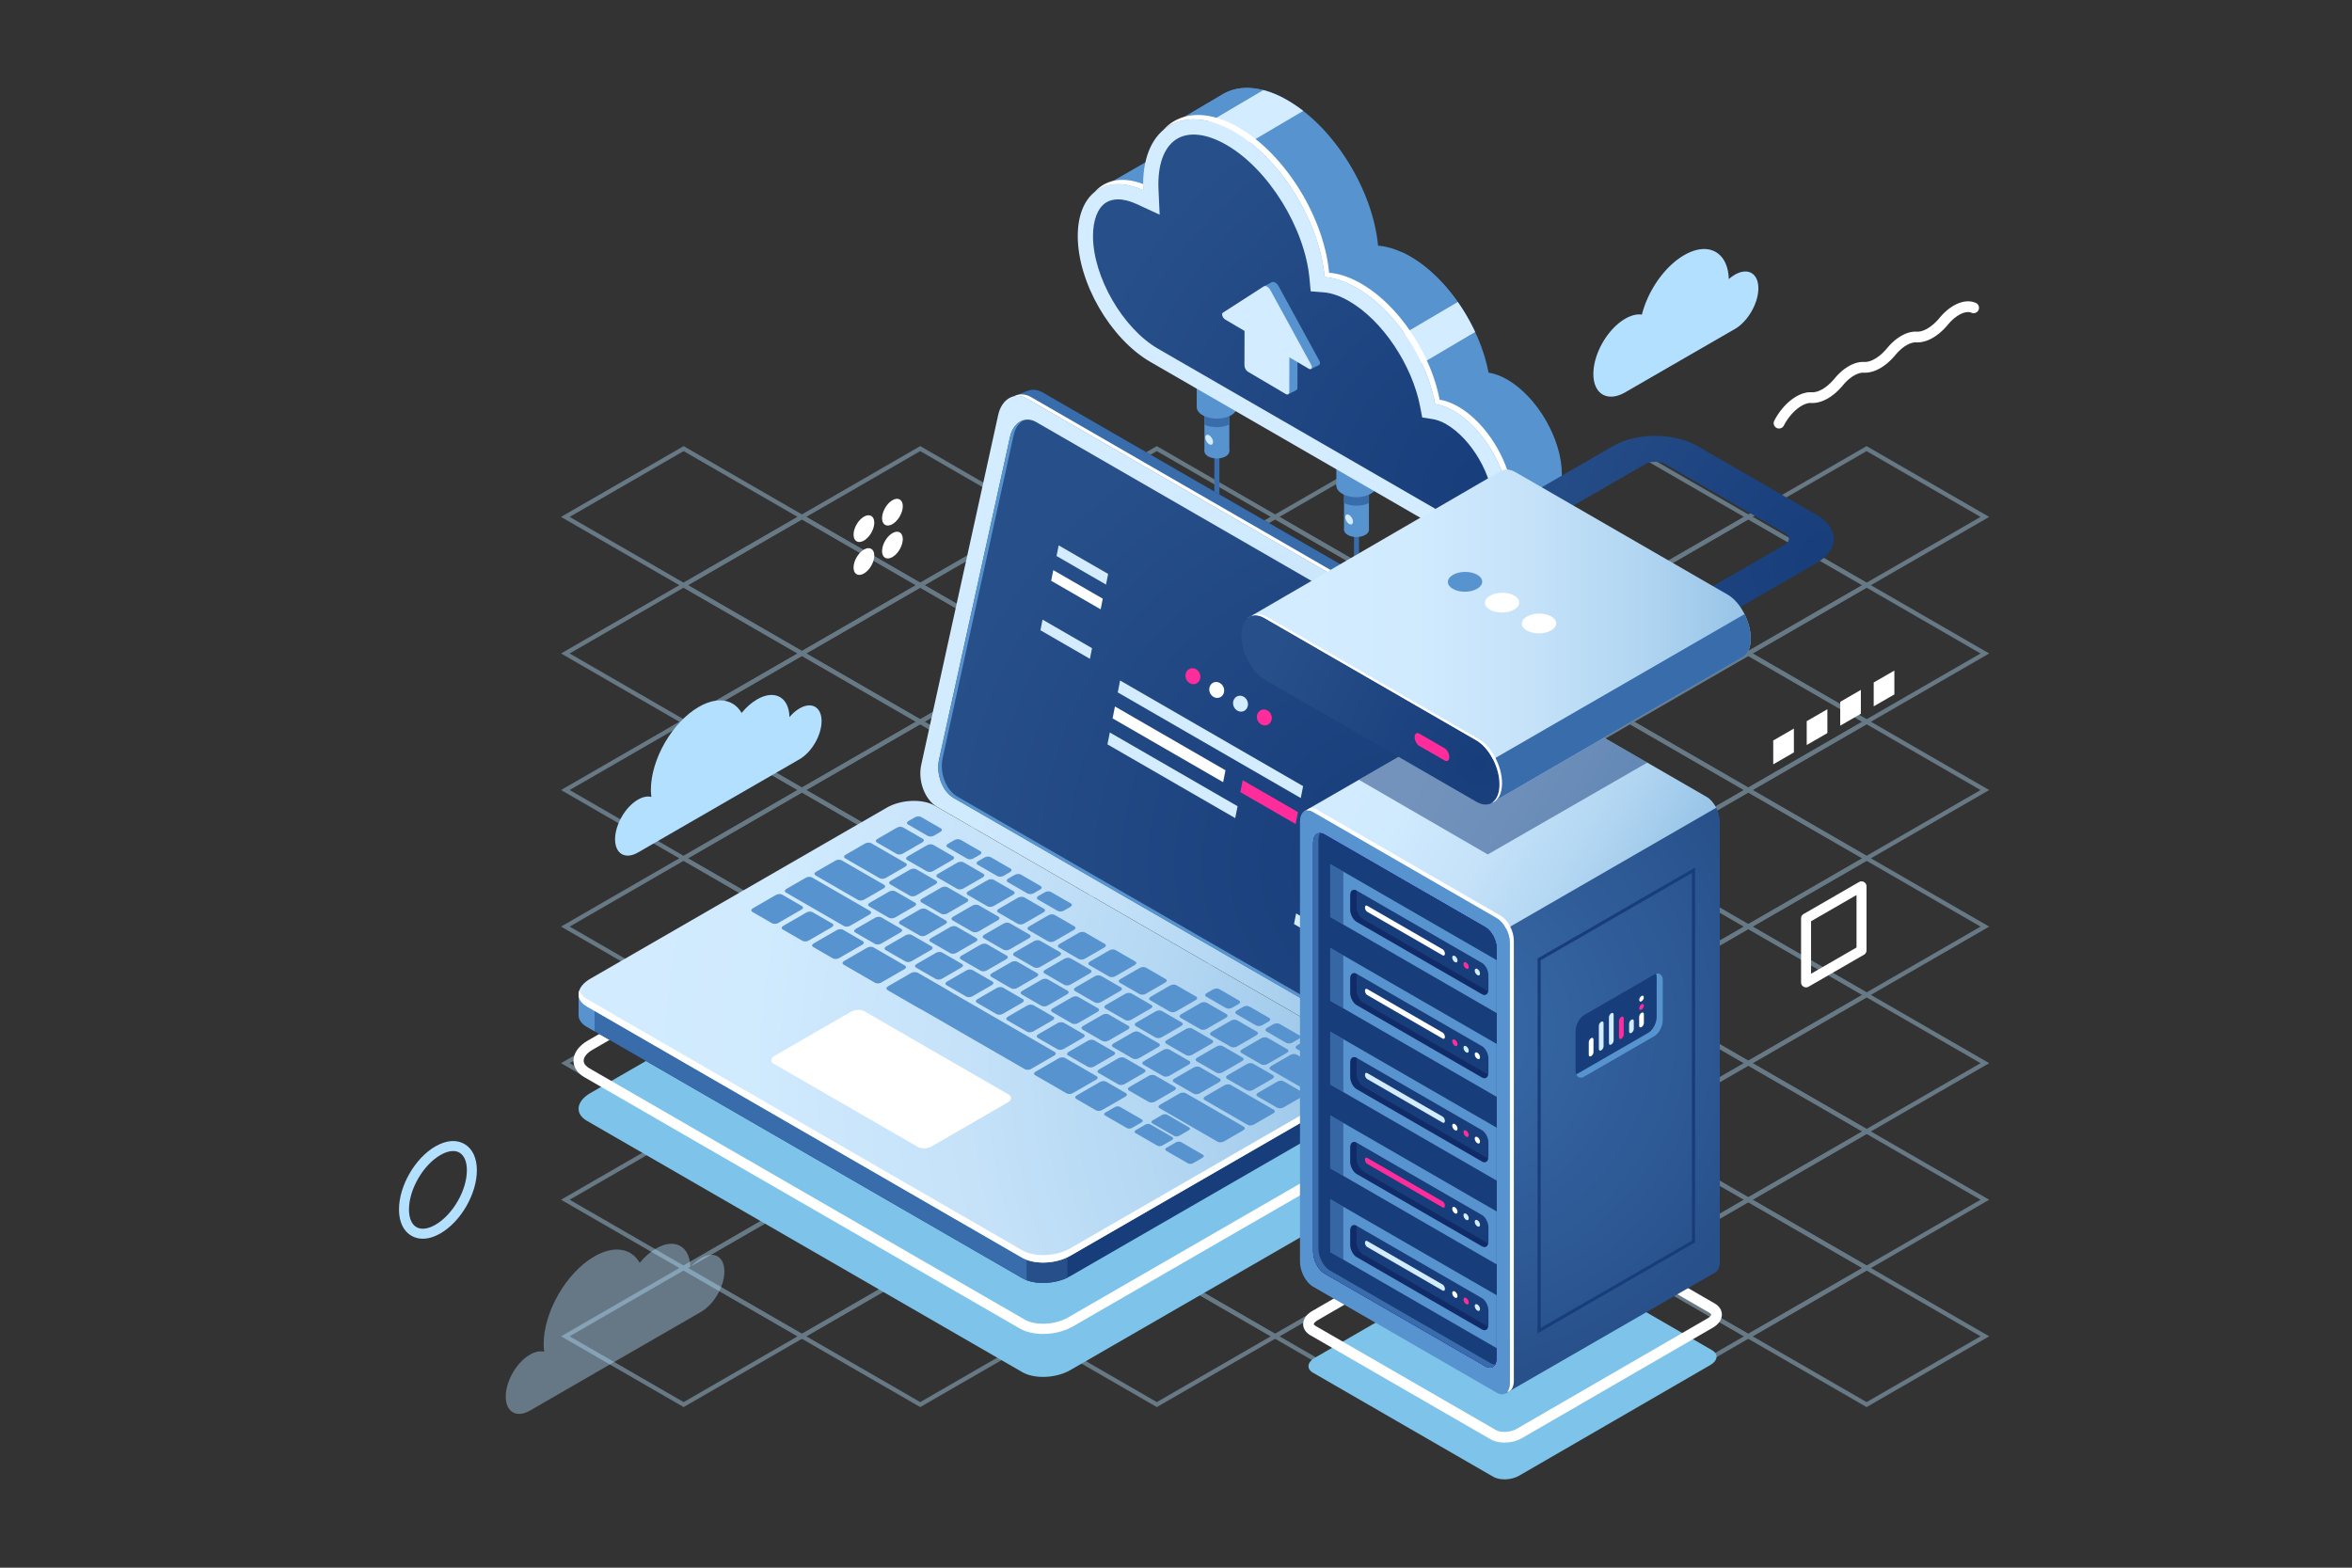 <svg xmlns="http://www.w3.org/2000/svg" viewBox="0 0 600 400" xml:space="preserve"><rect x="0" y="0" width="600" height="400" fill="#333333" stroke="none"/><g opacity=".4" fill="#B3E0FF"><path d="m476.165 149.951-.276-.16-31.009-17.902 31.284-18.062.276.16 31.009 17.902-31.284 18.062zm-29.07-18.062 29.07 16.783 29.069-16.782-29.07-16.783-29.069 16.782z"/><path d="m415.811 149.951-.276-.16-31.009-17.902 31.284-18.063.276.16 31.009 17.902-31.284 18.063zm-29.071-18.062 29.07 16.783 29.069-16.783-29.07-16.783-29.069 16.783z"/><path d="m445.988 167.374-.276-.16-31.009-17.902 31.284-18.063.276.16 31.009 17.902-31.284 18.063zm-29.07-18.062 29.07 16.783 29.069-16.783-29.07-16.783-29.069 16.783z"/><path d="m476.166 184.797-.276-.16-31.009-17.902 31.284-18.063 31.285 18.063-31.284 18.062zm-29.07-18.063 29.07 16.783 29.069-16.782-29.07-16.784-29.069 16.783zm-91.64-16.784-.276-.16-31.009-17.902 31.284-18.062.276.16 31.009 17.902-31.284 18.062zm-29.07-18.062 29.07 16.783 29.069-16.782-29.07-16.783-29.069 16.782z"/><path d="m385.634 167.374-31.285-18.063 31.284-18.062.276.16 31.009 17.902-31.284 18.063zm-29.071-18.063 29.07 16.784 29.069-16.783-29.07-16.783-29.069 16.782z"/><path d="m415.812 184.797-.276-.16-31.009-17.902 31.284-18.063.276.16 31.009 17.902-31.284 18.063zm-29.071-18.063 29.07 16.783 29.069-16.783-29.07-16.783-29.069 16.783z"/><path d="m445.989 202.22-.276-.16-31.009-17.902 31.284-18.063.276.16 31.009 17.902-31.284 18.063zm-29.07-18.063 29.07 16.783 29.069-16.783-29.07-16.783-29.069 16.783z"/><path d="m476.167 219.643-.276-.16-31.009-17.902 31.284-18.063 31.285 18.063-31.284 18.062zm-29.07-18.063 29.07 16.783 29.069-16.782-29.07-16.784-29.069 16.783zm-151.995-51.63-.276-.16-31.009-17.902 31.284-18.063.276.16 31.009 17.902-31.284 18.063zm-29.071-18.062 29.07 16.783 29.069-16.783-29.07-16.783-29.069 16.783z"/><path d="m325.279 167.373-.276-.16-31.009-17.902 31.284-18.063.276.16 31.009 17.902-31.284 18.063zm-29.07-18.062 29.07 16.783 29.069-16.783-29.07-16.783-29.069 16.783z"/><path d="m355.457 184.796-.276-.16-31.009-17.902 31.284-18.063 31.285 18.063-31.284 18.062zm-29.07-18.063 29.07 16.783 29.069-16.782-29.07-16.784-29.069 16.783z"/><path d="m385.635 202.219-.276-.16-31.009-17.902 31.284-18.062.276.16 31.009 17.902-31.284 18.062zm-29.071-18.063 29.07 16.783 29.069-16.782-29.07-16.783-29.069 16.782z"/><path d="m415.813 219.643-31.285-18.063 31.284-18.062.276.16 31.009 17.902-31.284 18.063zm-29.071-18.064 29.07 16.784 29.069-16.783-29.07-16.783-29.069 16.782z"/><path d="m445.99 237.065-.276-.16-31.009-17.902 31.284-18.063.276.16 31.009 17.902-31.284 18.063zm-29.07-18.062 29.07 16.783 29.069-16.783-29.07-16.783-29.069 16.783z"/><path d="m476.168 254.488-.276-.16-31.009-17.902 31.284-18.063.276.16 31.009 17.902-31.284 18.063zm-29.07-18.062 29.07 16.783 29.069-16.783-29.07-16.783-29.069 16.783zm-212.35-86.477-.276-.16-31.009-17.902 31.284-18.063 31.284 18.063-31.283 18.062zm-29.07-18.062 29.07 16.783 29.068-16.782-29.069-16.784-29.069 16.783z"/><path d="m264.925 167.373-31.284-18.063 31.283-18.062.276.16 31.009 17.902-31.284 18.063zm-29.07-18.063 29.069 16.784 29.069-16.783-29.07-16.783-29.068 16.782z"/><path d="m295.103 184.796-.276-.16-31.009-17.902 31.284-18.063.276.16 31.009 17.902-31.284 18.063zm-29.071-18.063 29.07 16.783 29.069-16.783-29.07-16.783-29.069 16.783z"/><path d="m325.28 202.219-.276-.16-31.009-17.902 31.284-18.063.276.16 31.009 17.902-31.284 18.063zm-29.07-18.063 29.07 16.783 29.069-16.783-29.07-16.783-29.069 16.783z"/><path d="m355.458 219.642-.276-.16-31.009-17.902 31.284-18.063.276.16 31.009 17.902-31.284 18.063zm-29.07-18.063 29.07 16.783 29.069-16.783-29.07-16.783-29.069 16.783z"/><path d="m385.636 237.064-.276-.16-31.009-17.902 31.284-18.063 31.285 18.063-31.284 18.062zm-29.071-18.062 29.07 16.783 29.069-16.782-29.07-16.784-29.069 16.783z"/><path d="m415.813 254.488-31.285-18.063 31.284-18.062.276.16 31.009 17.902-31.284 18.063zm-29.07-18.063 29.07 16.784 29.069-16.783-29.07-16.783-29.069 16.782z"/><path d="m445.991 271.911-.276-.16-31.009-17.902 31.284-18.063.276.16 31.009 17.902-31.284 18.063zm-29.07-18.062 29.07 16.783 29.069-16.783-29.07-16.783-29.069 16.783z"/><path d="m476.168 289.334-31.284-18.063 31.284-18.063 31.284 18.063-31.284 18.063zm-29.069-18.063 29.069 16.783 29.069-16.783-29.069-16.783-29.069 16.783zM174.394 149.949l-.276-.16-31.009-17.902 31.284-18.063.276.16 31.009 17.902-31.284 18.063zm-29.071-18.062 29.07 16.783 29.069-16.783-29.07-16.783-29.069 16.783z"/><path d="m204.571 167.372-.276-.16-31.009-17.902 31.284-18.063.276.16 31.009 17.902-31.284 18.063zm-29.07-18.062 29.07 16.783 29.069-16.783-29.07-16.783-29.069 16.783z"/><path d="m234.748 184.795-31.284-18.063 31.284-18.063 31.284 18.063-31.284 18.063zm-29.069-18.063 29.069 16.783 29.069-16.782-29.069-16.784-29.069 16.783z"/><path d="m264.926 202.218-.276-.16-31.009-17.902 31.284-18.062.276.16 31.009 17.902-31.284 18.062zm-29.071-18.063 29.07 16.783 29.069-16.782-29.07-16.783-29.069 16.782z"/><path d="m295.104 219.642-31.285-18.063 31.284-18.062.276.16 31.009 17.902-31.284 18.063zm-29.071-18.064 29.07 16.784 29.069-16.783-29.07-16.783-29.069 16.782z"/><path d="m325.281 237.064-.276-.16-31.009-17.902 31.284-18.063.276.16 31.009 17.902-31.284 18.063zm-29.07-18.062 29.07 16.783 29.069-16.783-29.07-16.783-29.069 16.783z"/><path d="m355.459 254.487-.276-.16-31.009-17.902 31.284-18.063.276.16 31.009 17.902-31.284 18.063zm-29.07-18.062 29.07 16.783 29.069-16.783-29.07-16.783-29.069 16.783z"/><path d="m385.637 271.91-.276-.16-31.009-17.902 31.284-18.063 31.285 18.063-31.284 18.062zm-29.071-18.062 29.07 16.783 29.069-16.782-29.07-16.784-29.069 16.783z"/><path d="m415.814 289.333-.276-.16-31.009-17.902 31.284-18.062.276.16 31.009 17.902-31.284 18.062zm-29.07-18.062 29.07 16.783 29.069-16.782-29.07-16.783-29.069 16.782z"/><path d="m445.991 306.757-31.284-18.063 31.284-18.062 31.284 18.063-31.284 18.062zm-29.069-18.064 29.069 16.784 29.069-16.783-29.069-16.783-29.069 16.782z"/><path d="m476.169 324.18-.276-.16-31.009-17.902 31.284-18.063.276.16 31.009 17.902-31.284 18.063zm-29.07-18.063 29.07 16.783 29.069-16.783-29.07-16.783-29.069 16.783zM174.395 184.795l-.276-.16-31.009-17.902 31.284-18.063.276.16 31.009 17.902-31.284 18.063zm-29.071-18.063 29.07 16.783 29.069-16.783-29.07-16.783-29.069 16.783z"/><path d="m204.571 202.218-31.284-18.063 31.284-18.063 31.284 18.063-31.284 18.063zm-29.069-18.063 29.069 16.783 29.069-16.783-29.069-16.783-29.069 16.783z"/><path d="m234.749 219.641-.276-.16-31.009-17.902 31.284-18.063.276.16 31.009 17.902-31.284 18.063zm-29.07-18.063 29.07 16.783 29.069-16.783-29.07-16.783-29.069 16.783z"/><path d="m264.927 237.063-.276-.16-31.009-17.902 31.284-18.063 31.285 18.063-31.284 18.062zm-29.071-18.062 29.07 16.783 29.069-16.782-29.07-16.784-29.069 16.783z"/><path d="m295.104 254.487-31.285-18.063 31.284-18.062.276.16 31.009 17.902-31.284 18.063zm-29.07-18.063 29.07 16.784 29.069-16.783-29.07-16.783-29.069 16.782z"/><path d="m325.282 271.91-.276-.16-31.009-17.902 31.284-18.063.276.16 31.009 17.902-31.284 18.063zm-29.07-18.062 29.07 16.783 29.069-16.783-29.07-16.783-29.069 16.783z"/><path d="m355.46 289.333-.276-.16-31.009-17.902 31.284-18.063.276.16 31.009 17.902-31.284 18.063zm-29.07-18.062 29.07 16.783 29.069-16.783-29.07-16.783-29.069 16.783z"/><path d="m385.638 306.756-.276-.16-31.009-17.902 31.284-18.063.276.16 31.009 17.902-31.284 18.063zm-29.071-18.063 29.07 16.783 29.069-16.783-29.07-16.783-29.069 16.783z"/><path d="m415.815 324.179-.276-.16-31.009-17.902 31.284-18.063 31.284 18.063-31.283 18.062zm-29.07-18.063 29.07 16.783 29.068-16.782-29.069-16.784-29.069 16.783z"/><path d="m445.992 341.603-31.284-18.063 31.283-18.062.276.16 31.009 17.902-31.284 18.063zm-29.069-18.064 29.069 16.784 29.069-16.783-29.07-16.783-29.068 16.782z"/><path d="m476.17 359.025-.276-.16-31.009-17.902 31.284-18.063.276.16 31.009 17.902-31.284 18.063zm-29.07-18.062 29.07 16.783 29.069-16.783-29.07-16.783-29.069 16.783zM174.396 219.641l-31.285-18.063 31.284-18.062 31.284 18.063-31.283 18.062zm-29.071-18.064 29.07 16.784 29.068-16.783-29.069-16.783-29.069 16.782z"/><path d="M204.572 237.063 173.288 219l31.283-18.063.276.16 31.009 17.902-31.284 18.064zm-29.069-18.062 29.069 16.783 29.069-16.783-29.07-16.783-29.068 16.783z"/><path d="m234.75 254.486-.276-.16-31.009-17.902 31.284-18.063.276.16 31.009 17.902-31.284 18.063zm-29.07-18.062 29.07 16.783 29.069-16.783-29.07-16.783-29.069 16.783z"/><path d="m264.928 271.909-.276-.16-31.009-17.902 31.284-18.063 31.285 18.063-31.284 18.062zm-29.071-18.062 29.07 16.783 29.069-16.782-29.07-16.784-29.069 16.783z"/><path d="m295.105 289.332-.276-.16-31.009-17.902 31.284-18.062.276.16 31.009 17.902-31.284 18.062zm-29.07-18.062 29.07 16.783 29.069-16.782-29.07-16.783-29.069 16.782z"/><path d="m325.283 306.756-31.285-18.063 31.284-18.062.276.16 31.009 17.902-31.284 18.063zm-29.07-18.064 29.07 16.784 29.069-16.783-29.07-16.783-29.069 16.782z"/><path d="m355.461 324.179-.276-.16-31.009-17.902 31.284-18.063.276.16 31.009 17.902-31.284 18.063zm-29.07-18.063 29.07 16.783 29.069-16.783-29.07-16.783-29.069 16.783z"/><path d="m385.639 341.602-.276-.16-31.009-17.902 31.284-18.063.276.16 31.009 17.902-31.284 18.063zm-29.071-18.063 29.07 16.783 29.069-16.783-29.07-16.783-29.069 16.783z"/><path d="m415.815 359.024-31.284-18.063 31.284-18.063 31.284 18.063-31.284 18.063zm-29.069-18.062 29.069 16.783 29.069-16.782-29.069-16.784-29.069 16.783zm-212.35-86.477-31.284-18.063 31.284-18.062 31.284 18.063-31.284 18.062zm-29.07-18.062 29.069 16.783 29.069-16.782-29.069-16.783-29.069 16.782z"/><path d="m204.573 271.909-31.285-18.063 31.284-18.062.276.16 31.009 17.902-31.284 18.063zm-29.07-18.063 29.07 16.784 29.069-16.783-29.07-16.783-29.069 16.782z"/><path d="m234.751 289.332-.276-.16-31.009-17.902 31.284-18.063.276.16 31.009 17.902-31.284 18.063zm-29.07-18.062 29.07 16.783 29.069-16.783-29.07-16.783-29.069 16.783z"/><path d="m264.929 306.755-.276-.16-31.009-17.902 31.284-18.063.276.16 31.009 17.902-31.284 18.063zm-29.071-18.063 29.07 16.783 29.069-16.783-29.07-16.783-29.069 16.783z"/><path d="m295.106 324.178-.276-.16-31.009-17.902 31.284-18.063 31.285 18.063-31.284 18.062zm-29.07-18.063 29.07 16.783 29.069-16.782-29.07-16.784-29.069 16.783z"/><path d="m325.284 341.601-.276-.16-31.009-17.902 31.284-18.062.276.16 31.009 17.902-31.284 18.062zm-29.07-18.063 29.07 16.783 29.069-16.782-29.07-16.783-29.069 16.782z"/><path d="m355.462 359.024-31.285-18.063 31.284-18.062.276.16 31.009 17.902-31.284 18.063zm-29.07-18.063 29.07 16.784 29.069-16.783-29.07-16.783-29.069 16.782zm-151.996-51.63-.276-.16-31.009-17.902 31.284-18.063 31.285 18.063-31.284 18.062zm-29.07-18.062 29.07 16.783 29.069-16.782-29.07-16.784-29.069 16.783z"/><path d="m204.574 306.755-31.285-18.063 31.284-18.062.276.16 31.009 17.902-31.284 18.063zm-29.07-18.064 29.07 16.784 29.069-16.783-29.07-16.783-29.069 16.782z"/><path d="m234.752 324.178-.276-.16-31.009-17.902 31.284-18.063.276.16 31.009 17.902-31.284 18.063zm-29.07-18.063 29.07 16.783 29.069-16.783-29.07-16.783-29.069 16.783z"/><path d="m264.93 341.601-.276-.16-31.009-17.902 31.284-18.063.276.16 31.009 17.902-31.284 18.063zm-29.071-18.063 29.07 16.783 29.069-16.783-29.07-16.783-29.069 16.783z"/><path d="m295.107 359.023-.276-.16-31.009-17.902 31.284-18.063.276.16 31.009 17.902-31.284 18.063zm-29.07-18.062 29.07 16.783 29.069-16.783-29.07-16.783-29.069 16.783zm-91.64-16.784-.276-.16-31.009-17.902 31.284-18.063 31.285 18.063-31.284 18.062zm-29.07-18.063 29.07 16.783 29.069-16.782-29.07-16.784-29.069 16.783z"/><path d="m204.575 341.6-.276-.16-31.009-17.902 31.284-18.062.276.16 31.009 17.902-31.284 18.062zm-29.07-18.063 29.07 16.783 29.069-16.782-29.07-16.783-29.069 16.782z"/><path d="m234.753 359.023-31.285-18.063 31.284-18.062.276.16 31.009 17.902-31.284 18.063zm-29.07-18.063 29.07 16.784 29.069-16.783-29.07-16.783-29.069 16.782z"/><path d="m174.398 359.022-.276-.16-31.009-17.902 31.284-18.063.276.16 31.009 17.902-31.284 18.063zm-29.07-18.062 29.07 16.783 29.069-16.783-29.07-16.783-29.069 16.783z"/></g><path fill="#B3E0FF" d="M442.561 70.094a9.61 9.61 0 0 0-1.54 1.128c-.213-6.928-5.217-9.683-11.375-6.127-5.016 2.896-9.265 9.095-10.788 15.171-1.238-.167-2.692.155-4.254 1.057-4.49 2.592-8.129 8.896-8.129 14.08 0 5.184 3.639 7.285 8.129 4.692l27.957-16.141c3.314-1.914 6.001-6.567 6.001-10.395 0-3.827-2.687-5.378-6.001-3.465z"/><path fill="#FFF" d="M453.836 109.333a1.37 1.37 0 0 1-1.213-2.005c1.391-2.662 3.431-4.905 5.597-6.155 1.361-.786 2.695-1.159 3.942-1.091 1.783.107 3.966-1.24 5.885-3.552 1.089-1.313 2.287-2.352 3.56-3.086 1.363-.787 2.684-1.159 3.944-1.091 1.766.092 3.963-1.24 5.883-3.552 1.091-1.314 2.288-2.353 3.56-3.087 1.361-.787 2.688-1.157 3.942-1.091 1.795.098 3.966-1.24 5.885-3.552 1.089-1.313 2.287-2.352 3.56-3.086 2.008-1.161 4.011-1.409 5.642-.702a1.372 1.372 0 0 1 .711 1.803 1.373 1.373 0 0 1-1.803.711c-.811-.354-1.942-.153-3.18.562-.977.563-1.952 1.415-2.821 2.463-2.504 3.016-5.45 4.665-8.129 4.538-.711-.036-1.553.217-2.438.728-.975.563-1.95 1.415-2.82 2.464-2.505 3.017-5.454 4.677-8.129 4.538-.716-.031-1.552.217-2.438.728-.976.563-1.951 1.415-2.82 2.463-2.504 3.017-5.45 4.672-8.129 4.538-.716-.036-1.553.217-2.438.728-1.727.997-3.381 2.838-4.538 5.052a1.372 1.372 0 0 1-1.215.734zm-230.81 32.425c0 1.681-1.18 3.725-2.636 4.565-1.456.841-2.636.16-2.636-1.521s1.18-3.725 2.636-4.565c1.456-.841 2.636-.16 2.636 1.521zm7.271-4.198c0 1.681-1.18 3.725-2.636 4.565-1.456.84-2.636.159-2.636-1.522s1.18-3.725 2.636-4.565c1.456-.841 2.636-.16 2.636 1.522zm-7.271-4.199c0 1.681-1.18 3.725-2.636 4.565-1.456.841-2.636.159-2.636-1.521 0-1.681 1.18-3.725 2.636-4.565 1.456-.841 2.636-.159 2.636 1.521zm7.271-4.198c0 1.681-1.18 3.725-2.636 4.565-1.456.841-2.636.159-2.636-1.521 0-1.681 1.18-3.725 2.636-4.565 1.456-.841 2.636-.16 2.636 1.521zm227.327 62.819-5.271 3.043v-6.087l5.271-3.043zm8.544-4.933-5.272 3.044v-6.088l5.272-3.043zm8.545-4.933-5.273 3.044v-6.087l5.273-3.044zm8.543-4.933-5.272 3.044v-6.087l5.272-3.044z"/><path fill="#B3E0FF" d="M203.972 180.747c-.929.536-1.803 1.306-2.575 2.213-.121-5.077-3.764-7.106-8.25-4.516-1.437.83-2.788 2.035-3.965 3.46-1.997-3.491-6.135-4.301-10.93-1.533-6.743 3.894-12.209 13.361-12.209 21.146 0 .644.05 1.242.123 1.82-.962-.249-2.141-.048-3.419.69-3.226 1.862-5.842 6.393-5.842 10.118s2.616 5.235 5.842 3.372l41.227-23.802c3.102-1.791 5.616-6.146 5.616-9.728s-2.516-5.031-5.618-3.24z"/><path opacity=".4" fill="#B3E0FF" d="M178.85 320.982c-.984.568-1.91 1.383-2.727 2.343-.128-5.376-3.985-7.523-8.736-4.781-1.522.879-2.952 2.155-4.199 3.664-2.115-3.696-6.496-4.555-11.574-1.623-7.14 4.122-12.928 14.147-12.928 22.392 0 .681.054 1.314.13 1.927-1.019-.263-2.267-.051-3.62.731-3.417 1.972-6.186 6.769-6.186 10.714 0 3.944 2.77 5.543 6.186 3.571l43.654-25.204c3.285-1.896 5.947-6.508 5.947-10.3 0-3.793-2.662-5.33-5.947-3.434z"/><path fill="#396CAA" d="M310.428 140.919a.642.642 0 0 1-.642-.642v-36.523a.642.642 0 0 1 1.284 0v36.523a.643.643 0 0 1-.642.642z"/><g fill="#5793CE"><path d="M307.255 101.457h6.346v13.692h-6.346z"/><path d="M312.672 116.445c-1.239.715-3.248.715-4.487 0s-1.239-1.875 0-2.59 3.248-.715 4.486 0c1.239.715 1.239 1.874.001 2.59z"/></g><path fill="#5793CE" d="M305.287 82.373h10.282v21.476h-10.282z"/><path fill="#396CAA" d="M307.255 103.709v4.634c1.862.851 4.483.851 6.346 0v-4.634c-1.863-.85-4.484-.85-6.346 0z"/><path fill="#5793CE" d="M314.063 105.948c-2.008 1.159-5.263 1.159-7.271 0s-2.008-3.039 0-4.198c2.007-1.159 5.263-1.159 7.271 0s2.008 3.039 0 4.198z"/><path fill="#396CAA" d="M346.046 160.96a.642.642 0 0 1-.642-.642v-36.523a.642.642 0 0 1 1.284 0v36.523a.642.642 0 0 1-.642.642z"/><g fill="#5793CE"><path d="M342.873 121.498h6.346v13.693h-6.346z"/><path d="M348.289 136.486c-1.238.715-3.247.715-4.486 0-1.239-.716-1.239-1.875 0-2.591 1.238-.715 3.248-.715 4.486 0 1.239.716 1.239 1.876 0 2.591z"/></g><path fill="#5793CE" d="M340.904 102.415h10.283v21.476h-10.283z"/><path fill="#396CAA" d="M342.873 123.75v4.634c1.862.851 4.483.851 6.346 0v-4.634c-1.863-.85-4.484-.85-6.346 0z"/><path fill="#5793CE" d="M349.682 125.989c-2.008 1.159-5.264 1.159-7.271 0s-2.008-3.039 0-4.198 5.264-1.159 7.271 0 2.007 3.039 0 4.198zm30.986 12.059 13.787-8.119-13.131-16.387-3.451 5.639zM280.564 48.11l22.003-12.659s-.827 12.633-.827 12.659c0 .026-12.641 3.916-12.641 3.916l-8.535-3.916z"/><path fill="#5793CE" d="M384.5 96.841c-1.675-.967-3.273-1.531-4.761-1.764-2.218-11.659-10.331-24.041-20.004-29.625-2.909-1.68-5.677-2.577-8.187-2.77-1.32-14.132-11.146-30.192-23.078-37.081-6.232-3.599-11.888-4.024-16.061-1.82v-.011l-.202.117c-.106.059-.212.12-.316.183l-12.975 7.663 4.311 3.405c-3.87 1.691-6.315 6.032-6.315 12.448 0 11.831 8.307 26.218 18.553 32.134l69.035 49.296c7.694 4.442 13.932.841 13.932-8.043s-6.238-19.69-13.932-24.132z"/><path fill="#5793CE" d="m297.553 42.374 29.778-17.399c-5.78-3.015-11.004-3.264-14.921-1.195v-.011l-.202.117c-.106.059-.212.12-.316.183l-12.975 7.663 4.311 3.405c-2.706 1.181-4.711 3.662-5.675 7.237zm54.994 51.185 21.728-12.751c-3.727-6.446-8.858-12.077-14.539-15.357a25.616 25.616 0 0 0-2.226-1.145l-27.636 16.162 22.673 13.091z"/><path fill="#D4ECFF" d="m305.039 33.154 9.683 5.59L332.455 28.3a35.315 35.315 0 0 0-3.984-2.7c-2.147-1.24-4.224-2.094-6.197-2.603l-17.235 10.157zm66.839 43.903-17.342 10.218 6.032 6.727 15.742-9.295a50.567 50.567 0 0 0-4.432-7.65z"/><path fill="#D4ECFF" d="M370.878 104.865c-1.675-.967-3.272-1.531-4.761-1.764-2.218-11.659-10.33-24.04-20.004-29.625-2.909-1.68-5.677-2.578-8.186-2.771-1.321-14.132-11.146-30.191-23.079-37.081-12.832-7.409-23.234-1.403-23.234 13.414 0 .503.015 1.01.038 1.52-9.384-4.352-16.715.551-16.715 11.667 0 11.832 8.307 26.218 18.553 32.134l77.388 44.68c7.694 4.443 13.933.842 13.933-8.043s-6.239-19.688-13.933-24.131z"/><path d="M291.652 48.557a33.695 33.695 0 0 1-.038-1.519l.001-.063c-5.184-2.016-9.639-1.139-12.434 2.096 3.037-2.499 7.454-2.841 12.471-.514zm80.359 55.204c-1.675-.967-3.272-1.531-4.76-1.764-2.219-11.659-10.331-24.041-20.005-29.625-2.909-1.68-5.676-2.577-8.186-2.771-1.321-14.131-11.146-30.191-23.079-37.08-7.994-4.616-15.044-4.023-19.225.662 4.259-3.64 10.779-3.78 18.092.442 11.933 6.889 21.758 22.949 23.078 37.081 2.51.193 5.277 1.091 8.187 2.771 9.674 5.585 17.786 17.966 20.004 29.625 1.488.233 3.086.797 4.761 1.765 7.694 4.442 13.933 15.246 13.933 24.13 0 3.206-.822 5.711-2.222 7.412 2.087-1.608 3.354-4.522 3.354-8.516 0-8.887-6.238-19.69-13.932-24.132z" fill="#FFF"/><radialGradient id="a" cx="381.142" cy="125.738" r="110.005" gradientUnits="userSpaceOnUse"><stop offset="0" style="stop-color:#173d7a"/><stop offset="1" style="stop-color:#274f89"/></radialGradient><path fill="url(#a)" d="m290.016 52.086 5.817 2.697-.296-6.405c-.021-.45-.033-.896-.033-1.34 0-5.718 1.726-9.863 4.86-11.673 3.134-1.808 7.589-1.23 12.54 1.628 10.649 6.149 19.939 21.116 21.15 34.074l.305 3.265 3.27.252c2.01.154 4.209.915 6.54 2.26 8.458 4.884 16.082 16.232 18.128 26.984l.512 2.691 2.706.424c1.078.169 2.229.603 3.419 1.291 6.498 3.752 11.987 13.259 11.987 20.762 0 2.807-.778 4.867-2.136 5.651-1.357.782-3.53.428-5.962-.976l-77.389-44.68c-9.002-5.197-16.608-18.371-16.608-28.766 0-4.08 1.203-7.187 3.301-8.527.863-.551 1.907-.825 3.085-.825 1.432-.001 3.061.405 4.804 1.213z"/><path fill="#5793CE" d="m328.64 100.588 2.041-1.025-2.01-1.522zm-6.132-27.577 1.982-1.002.036 1.037zm11.955 21.131 2.068-1.04-3.98-3.787z"/><g fill="#5793CE"><path d="m330.083 99.498-9.665-5.692c-.49-.289-.887-1.017-.885-1.625l.031-11.19 11.442 6.739-.032 11.19c-.001.607-.4.867-.891.578z"/><path d="m324.469 72.021-10.438 6.717c-.443.285-.086 1.348.587 1.744l10.662 6.279 10.661 6.279c.673.396 1.035-.242.596-1.047l-10.367-18.97c-.448-.819-1.25-1.292-1.701-1.002z"/></g><g fill="#D4ECFF"><path d="m328.011 100.542-9.665-5.693c-.49-.289-.887-1.017-.886-1.625l.032-11.189 11.441 6.739-.031 11.189c-.002.608-.401.867-.891.579z"/><path d="m322.396 73.065-10.439 6.717c-.443.285-.085 1.348.588 1.744l10.661 6.279 10.661 6.279c.673.396 1.036-.242.596-1.047l-10.366-18.971c-.448-.819-1.25-1.291-1.701-1.001z"/></g><path fill="#D4ECFF" d="M309.454 112.776c0 .63-.442.885-.988.57-.545-.315-.987-1.081-.987-1.71 0-.63.442-.885.987-.57.546.314.988 1.08.988 1.71zm35.702 20.333c0 .63-.442.885-.988.57-.545-.315-.987-1.081-.987-1.71s.442-.885.987-.57c.546.314.988 1.08.988 1.71z"/><path fill="#7DC3EA" d="m260.776 350.099-111.059-64.12c-3.142-1.814-2.748-4.982.88-7.077l75.623-43.646c3.628-2.095 9.116-2.322 12.257-.508l111.059 64.119c3.142 1.814 2.748 4.982-.88 7.077l-75.623 43.646c-3.627 2.095-9.115 2.322-12.257.509z"/><path fill="#FFF" d="M266.113 340.364c-2.224 0-4.357-.463-5.987-1.404l-111.059-64.119c-1.788-1.032-2.772-2.524-2.771-4.201 0-1.92 1.331-3.79 3.651-5.13l75.623-43.646c4.048-2.337 10.004-2.561 13.558-.508l111.059 64.12c1.787 1.031 2.771 2.523 2.771 4.2.001 1.92-1.33 3.79-3.651 5.13l-75.623 43.646c-2.192 1.266-4.944 1.912-7.571 1.912zm-32.942-117.801c-2.191 0-4.522.528-6.3 1.554l-75.623 43.646c-1.472.85-2.35 1.925-2.35 2.876 0 .907.799 1.56 1.47 1.947l111.059 64.119c2.732 1.578 7.748 1.346 10.956-.508l75.623-43.646c1.472-.85 2.35-1.925 2.35-2.876 0-.907-.799-1.559-1.47-1.946l-111.059-64.12c-1.219-.703-2.891-1.046-4.656-1.046z"/><path fill="#173D7A" d="m377.081 164.275-111.059-64.12c-1.29-.745-2.601-.859-3.763-.461l.007-.011-.202.076-.049.019-4.014 1.536 3.603 1.764c-.017.067-.037.128-.052.196l-19.623 89.24c-.906 4.121.907 8.932 4.049 10.746l108.388 62.578-.387 4.593 4.387-1.7c1.474-.689 2.653-2.248 3.142-4.468l19.623-89.241c.905-4.122-.908-8.933-4.05-10.747z"/><path fill="#396CAA" d="m377.081 164.275-111.059-64.12c-1.29-.745-2.601-.859-3.763-.461l.007-.011-.202.076-.049.019-4.014 1.536 3.603 1.764c-.017.067-.037.128-.052.196l-13.456 61.167 54.339 42.336 78.154-38.075c-.736-1.91-1.959-3.533-3.508-4.427z"/><path fill="#274F89" d="m372.894 176.933 8.454-3.599c.155-3.274-1.2-6.657-3.425-8.466l-13.382 5.629 8.353 6.436z"/><radialGradient id="b" cx="372.625" cy="261.194" r="180.278" gradientUnits="userSpaceOnUse"><stop offset="0" style="stop-color:#86b8e0"/><stop offset=".116" style="stop-color:#98c4e7"/><stop offset=".326" style="stop-color:#b2d6f2"/><stop offset=".54" style="stop-color:#c5e2f9"/><stop offset=".761" style="stop-color:#d0eafe"/><stop offset="1" style="stop-color:#d4ecff"/></radialGradient><path fill="url(#b)" d="m350.121 269.993-111.059-64.12c-3.142-1.813-4.955-6.625-4.049-10.746l19.624-89.24c.905-4.121 4.186-5.991 7.328-4.177l111.059 64.12c3.142 1.813 4.954 6.625 4.049 10.746l-19.623 89.241c-.906 4.12-4.186 5.99-7.329 4.176z"/><path fill="#FFF" d="M374.09 165.439 263.03 101.32c-1.521-.879-3.071-.878-4.372-.19 1.044-.228 2.182-.069 3.307.581l111.059 64.119c3.142 1.814 4.954 6.626 4.049 10.747l-19.623 89.24c-.467 2.125-1.57 3.636-2.955 4.367 1.875-.409 3.439-2.11 4.021-4.757l19.623-89.24c.905-4.122-.908-8.934-4.049-10.748z"/><path fill="#FFF" d="m347.714 263.868-104.448-60.273c-2.875-1.66-4.534-6.063-3.706-9.833l18.088-82.248c.828-3.771 3.83-5.482 6.705-3.823l104.448 60.274c2.875 1.66 4.534 6.063 3.706 9.833l-18.087 82.248c-.829 3.77-3.831 5.482-6.706 3.822z"/><radialGradient id="c" cx="358.349" cy="220.45" r="124.062" gradientUnits="userSpaceOnUse"><stop offset="0" style="stop-color:#173d7a"/><stop offset="1" style="stop-color:#274f89"/></radialGradient><path fill="url(#c)" d="m347.714 263.868-104.448-60.273c-2.875-1.66-4.534-6.063-3.706-9.833l18.088-82.248c.828-3.771 3.83-5.482 6.705-3.823l104.448 60.274c2.875 1.66 4.534 6.063 3.706 9.833l-18.087 82.248c-.829 3.77-3.831 5.482-6.706 3.822z"/><path fill="#5793CE" d="m348.624 263.498-104.448-60.274c-2.875-1.659-4.534-6.062-3.705-9.833l18.087-82.249c.419-1.909 1.397-3.283 2.632-3.967-1.656.426-3.024 1.979-3.542 4.337L239.56 193.76c-.828 3.771.831 8.174 3.706 9.834l104.448 60.273c1.42.82 2.869.812 4.073.144-.991.258-2.086.108-3.163-.513z"/><path fill="#173D7A" d="m351.654 272.785-15.181-2.004-97.996-56.578c-3.142-1.814-8.629-1.587-12.257.508l-69.44 40.076-9.18-1.212v5.209l.009.001c-.061 1.203.625 2.361 2.107 3.217l111.059 64.12c3.142 1.813 8.63 1.586 12.257-.508l75.623-43.646c2.041-1.179 3.059-2.696 2.998-4.122v-5.061z"/><path fill="#396CAA" d="m278.023 237.035-6.962-4.02h-76.545l-37.736 21.771-9.18-1.212v5.209l.009.001c-.061 1.203.625 2.361 2.107 3.217l111.059 64.12c1.66.958 3.976 1.341 6.325 1.186l10.923-90.272z"/><path fill="#5793CE" d="m151.675 254.113-4.074-.538v5.209l.009.001c-.061 1.203.625 2.361 2.107 3.217l1.957 1.13v-9.019z"/><path fill="#274F89" d="M261.895 326.642c2.979 1.129 7.235.884 10.415-.646v-11.618h-10.415v12.264z"/><radialGradient id="d" cx="377.534" cy="275.071" r="244.671" gradientUnits="userSpaceOnUse"><stop offset="0" style="stop-color:#86b8e0"/><stop offset=".116" style="stop-color:#98c4e7"/><stop offset=".326" style="stop-color:#b2d6f2"/><stop offset=".54" style="stop-color:#c5e2f9"/><stop offset=".761" style="stop-color:#d0eafe"/><stop offset="1" style="stop-color:#d4ecff"/></radialGradient><path fill="url(#d)" d="M260.776 320.92 149.718 256.8c-3.142-1.813-2.748-4.982.88-7.076l75.623-43.646c3.628-2.095 9.116-2.322 12.257-.508l111.059 64.119c3.142 1.814 2.748 4.982-.88 7.077l-75.623 43.646c-3.628 2.094-9.116 2.321-12.258.508z"/><path fill="#FFF" d="m348.656 274.863-75.623 43.646c-3.627 2.095-9.115 2.322-12.257.509l-111.059-64.12c-1.03-.595-1.673-1.336-1.953-2.137-.491 1.486.135 2.989 1.953 4.039l111.059 64.12c3.142 1.813 8.63 1.586 12.257-.508l75.623-43.646c2.438-1.408 3.408-3.3 2.833-4.94-.357 1.081-1.304 2.154-2.833 3.037z"/><g fill="#5793CE"><path d="m196.953 235.572-5.025-2.901c-.404-.232-.353-.64.113-.908l5.931-3.425c.466-.269 1.171-.298 1.574-.064l5.025 2.9c.403.233.353.641-.113.909l-5.932 3.425c-.465.268-1.17.298-1.573.064zm7.76 4.481-5.025-2.901c-.403-.232-.353-.64.113-.908l5.931-3.425c.466-.269 1.17-.298 1.574-.065l5.025 2.901c.403.233.353.64-.113.909l-5.931 3.424c-.466.269-1.171.298-1.574.065zm7.76 4.48-5.025-2.901c-.404-.233-.353-.64.113-.909l5.931-3.424c.466-.27 1.171-.298 1.574-.065l5.025 2.901c.403.232.353.64-.113.908l-5.931 3.425c-.466.268-1.171.298-1.574.065zm10.732-3.7-5.025-2.901c-.404-.232-.353-.64.113-.908l4.979-2.875c.466-.269 1.17-.298 1.574-.065l5.025 2.901c.403.233.353.64-.113.909l-4.979 2.874c-.466.269-1.171.298-1.574.065zm7.76 4.48-5.025-2.901c-.404-.232-.353-.64.113-.908l4.979-2.875c.466-.27 1.17-.298 1.574-.065l5.024 2.901c.404.232.354.64-.112.908l-4.979 2.875c-.466.269-1.17.298-1.574.065zm7.761 4.481-5.025-2.901c-.403-.233-.353-.64.113-.909l4.979-2.874c.466-.27 1.171-.299 1.574-.065l5.024 2.901c.404.232.354.64-.112.908l-4.979 2.875c-.466.268-1.171.297-1.574.065zm7.759 4.479-5.025-2.9c-.403-.233-.353-.64.113-.909l4.979-2.874c.465-.27 1.17-.299 1.573-.065l5.025 2.901c.403.232.353.64-.113.908l-4.979 2.875c-.464.269-1.169.298-1.573.064zm7.76 4.481-5.024-2.901c-.404-.232-.354-.64.112-.908l4.979-2.875c.466-.269 1.17-.298 1.574-.065l5.024 2.901c.403.233.353.64-.113.909l-4.979 2.875c-.464.268-1.17.297-1.573.064zm7.761 4.48-5.025-2.901c-.403-.232-.353-.64.113-.908l4.979-2.875c.466-.269 1.171-.298 1.574-.065l5.025 2.901c.403.233.353.64-.113.909l-4.979 2.874c-.467.269-1.171.299-1.574.065zm7.76 4.481-5.025-2.901c-.403-.233-.353-.64.113-.909l4.979-2.874c.466-.27 1.171-.298 1.574-.065l5.025 2.901c.403.232.353.64-.113.908l-4.979 2.875c-.466.268-1.171.297-1.574.065zm7.759 4.48-5.025-2.901c-.403-.233-.353-.64.113-.909l4.979-2.874c.466-.27 1.17-.299 1.573-.065l5.025 2.901c.403.232.353.64-.113.908l-4.979 2.875c-.464.268-1.169.298-1.573.065zm7.76 4.481-5.024-2.901c-.403-.233-.354-.64.113-.909l4.979-2.875c.466-.269 1.171-.298 1.574-.064l5.024 2.9c.404.233.354.641-.112.909l-4.979 2.875c-.466.268-1.171.297-1.575.065zm7.761 4.479-5.025-2.901c-.403-.232-.353-.64.113-.908l4.979-2.875c.466-.269 1.171-.298 1.574-.064l5.025 2.9c.403.233.353.64-.113.909l-4.979 2.874c-.466.269-1.171.299-1.574.065zm-58.407-42.443-5.025-2.901c-.403-.232-.353-.64.113-.908l4.979-2.875c.466-.269 1.171-.298 1.574-.065l5.024 2.901c.404.233.354.64-.112.909l-4.979 2.874c-.466.269-1.17.298-1.574.065zm-7.876-4.547-5.025-2.901c-.403-.232-.353-.64.113-.909l4.979-2.874c.466-.27 1.171-.299 1.574-.065l5.025 2.901c.403.232.353.64-.113.908l-4.979 2.875c-.466.268-1.17.297-1.574.065zm-7.888-4.555-10.823-6.248c-.403-.233-.353-.641.113-.909l4.979-2.875c.466-.269 1.171-.298 1.574-.064l10.823 6.248c.403.232.353.64-.113.909l-4.979 2.874c-.467.269-1.171.298-1.574.065zm5.514-5.539-8.783-5.07c-.403-.233-.353-.64.113-.909l4.979-2.875c.466-.269 1.17-.298 1.574-.064l8.783 5.07c.403.233.353.64-.113.909l-4.979 2.874c-.466.269-1.171.299-1.574.065zm18.01 19.121-5.025-2.901c-.403-.232-.353-.64.113-.909l4.979-2.874c.466-.27 1.171-.298 1.574-.065l5.025 2.901c.403.232.353.64-.113.908l-4.979 2.875c-.466.269-1.17.298-1.574.065zm7.76 4.481-5.025-2.901c-.403-.233-.353-.64.113-.909l4.979-2.874c.465-.27 1.17-.299 1.573-.065l5.025 2.901c.403.232.353.64-.113.908l-4.979 2.875c-.464.268-1.169.297-1.573.065zm7.76 4.479-5.024-2.9c-.404-.233-.354-.641.112-.909l4.979-2.874c.466-.27 1.17-.299 1.574-.065l5.024 2.9c.403.233.354.641-.112.909l-4.979 2.875c-.466.268-1.171.298-1.574.064zm7.761 4.481-5.025-2.901c-.403-.232-.353-.64.113-.908l4.979-2.875c.466-.269 1.171-.298 1.574-.065l5.025 2.901c.403.233.353.64-.113.909l-4.979 2.874c-.467.269-1.171.298-1.574.065zm7.759 4.48-5.025-2.901c-.403-.232-.353-.64.113-.908l4.979-2.875c.467-.269 1.171-.298 1.574-.065l5.025 2.901c.403.233.353.64-.113.909l-4.979 2.874c-.465.269-1.17.299-1.574.065zm7.76 4.481-5.025-2.901c-.402-.233-.353-.64.113-.909l4.979-2.874c.466-.27 1.171-.298 1.573-.065l5.025 2.901c.403.232.354.64-.113.908l-4.979 2.875c-.464.268-1.169.297-1.573.065zm7.76 4.48-5.024-2.901c-.403-.233-.353-.64.113-.909l4.979-2.874c.466-.27 1.171-.299 1.574-.065l5.024 2.901c.404.232.354.64-.112.908l-4.979 2.875c-.467.268-1.171.298-1.575.065zm7.761 4.48-5.025-2.9c-.403-.233-.353-.641.113-.909l4.979-2.875c.466-.269 1.171-.298 1.574-.064l5.025 2.9c.403.233.353.641-.113.909l-4.979 2.875c-.466.268-1.171.297-1.574.064zm7.759 4.48-5.024-2.901c-.404-.232-.354-.64.112-.908l4.979-2.875c.466-.269 1.17-.298 1.574-.065l5.024 2.901c.403.233.353.64-.113.909l-4.979 2.874c-.464.269-1.169.299-1.573.065zm13.796 7.965-10.964-6.33c-.404-.232-.354-.64.112-.908l4.979-2.875c.466-.269 1.17-.298 1.573-.065l10.965 6.33c.403.233.353.64-.113.909l-4.979 2.874c-.465.269-1.169.298-1.573.065zm15.108-8.723-9.254-5.343c-.403-.232-.353-.64.113-.908l4.979-2.875c.466-.269 1.171-.298 1.574-.065l9.254 5.343c.403.233.354.641-.113.909l-4.979 2.875c-.466.268-1.171.298-1.574.064zm-77.395-35.961-5.024-2.901c-.403-.232-.353-.64.112-.908l4.979-2.875c.466-.269 1.171-.298 1.574-.065l5.024 2.901c.404.233.354.64-.112.909l-4.979 2.874c-.465.27-1.169.299-1.574.065zm-7.953-4.591-5.024-2.901c-.403-.232-.353-.64.113-.908l4.979-2.875c.466-.269 1.171-.298 1.574-.064l5.024 2.9c.404.233.354.641-.112.909l-4.979 2.874c-.466.269-1.171.298-1.575.065zm-7.953-4.592-5.024-2.9c-.403-.233-.353-.64.113-.909l4.979-2.875c.466-.269 1.171-.298 1.574-.064l5.024 2.9c.404.233.354.641-.112.909l-4.979 2.875c-.467.268-1.171.297-1.575.064zm-7.953-4.592-5.025-2.9c-.403-.233-.353-.641.113-.909l4.979-2.875c.466-.269 1.171-.298 1.574-.064l5.024 2.9c.404.233.354.641-.112.909l-4.979 2.875c-.465.268-1.17.297-1.574.064zm31.62 18.256-5.025-2.901c-.403-.232-.353-.64.113-.908l4.979-2.875c.466-.269 1.171-.298 1.574-.065l5.025 2.901c.403.233.353.64-.113.909l-4.979 2.874c-.467.269-1.171.298-1.574.065zm7.76 4.48-5.025-2.901c-.403-.233-.353-.64.113-.908l4.979-2.875c.466-.27 1.17-.299 1.573-.065l5.025 2.901c.403.232.353.64-.113.908l-4.979 2.875c-.465.268-1.17.298-1.573.065zm7.76 4.481-5.024-2.901c-.404-.233-.354-.64.112-.909l4.979-2.874c.466-.27 1.17-.299 1.574-.065l5.024 2.901c.403.232.353.64-.112.908l-4.979 2.875c-.466.268-1.171.297-1.574.065zm7.76 4.479-5.025-2.9c-.403-.233-.353-.641.113-.909l4.979-2.875c.466-.269 1.171-.298 1.574-.064l5.025 2.9c.403.233.353.64-.113.909l-4.979 2.875c-.466.268-1.17.298-1.574.064zm7.76 4.481-5.025-2.901c-.403-.232-.353-.64.113-.908l4.979-2.875c.467-.269 1.171-.298 1.574-.065l5.025 2.901c.403.233.353.64-.113.909l-4.979 2.874c-.466.269-1.171.298-1.574.065zm7.76 4.48-5.025-2.901c-.402-.232-.353-.64.113-.908l4.979-2.875c.466-.269 1.17-.298 1.573-.065l5.025 2.901c.403.233.353.64-.113.909l-4.979 2.874c-.465.269-1.17.298-1.573.065zm7.76 4.481-5.024-2.901c-.403-.233-.353-.64.113-.909l4.979-2.874c.466-.27 1.171-.299 1.574-.065l5.024 2.901c.404.232.354.64-.112.908l-4.979 2.875c-.467.268-1.171.297-1.575.065zm7.76 4.48-5.025-2.901c-.403-.233-.353-.64.113-.909l4.979-2.874c.466-.27 1.171-.299 1.574-.065l5.025 2.901c.403.232.353.64-.113.908l-4.979 2.875c-.465.268-1.17.298-1.574.065zm7.76 4.48-5.024-2.901c-.404-.232-.354-.64.112-.908l4.979-2.875c.466-.269 1.17-.298 1.573-.064l5.025 2.9c.403.233.353.641-.113.909l-4.979 2.874c-.464.269-1.17.298-1.573.065zm-73.927-51.404-5.024-2.901c-.404-.233-.354-.64.112-.909l4.979-2.874c.466-.27 1.17-.299 1.573-.065l5.025 2.901c.403.232.354.64-.113.908l-4.979 2.875c-.464.269-1.169.298-1.573.065zm-7.721-4.458-5.024-2.901c-.403-.233-.354-.64.113-.909l4.979-2.874c.466-.27 1.171-.299 1.574-.065l5.024 2.901c.403.232.354.64-.112.908l-4.979 2.875c-.467.268-1.172.298-1.575.065zm-7.721-4.458-5.025-2.901c-.403-.233-.353-.64.113-.909l4.979-2.874c.466-.27 1.171-.299 1.574-.065l5.025 2.901c.403.232.353.64-.113.908l-4.979 2.875c-.467.268-1.171.298-1.574.065zm-7.722-4.458-5.025-2.901c-.403-.233-.353-.64.113-.909l4.979-2.874c.466-.27 1.17-.299 1.574-.065l5.025 2.901c.403.232.353.64-.113.908l-4.979 2.875c-.466.268-1.17.298-1.574.065zm7.94-4.585-5.025-2.9c-.403-.233-.353-.64.113-.909l1.646-.95c.466-.269 1.171-.298 1.574-.065l5.024 2.901c.404.233.354.64-.112.909l-1.646.95c-.466.268-1.17.298-1.574.064zm10.077 5.819-5.025-2.901c-.403-.233-.353-.64.113-.909l1.646-.95c.466-.269 1.171-.298 1.574-.065l5.025 2.901c.403.233.353.64-.113.909l-1.646.95c-.466.268-1.171.297-1.574.065zm7.688 4.439-5.024-2.901c-.403-.233-.353-.64.113-.909l1.646-.95c.466-.269 1.171-.298 1.574-.065l5.025 2.901c.403.233.353.64-.113.909l-1.646.95c-.466.268-1.17.298-1.575.065zm7.69 4.44-5.024-2.901c-.403-.233-.353-.64.113-.909l1.646-.95c.466-.269 1.171-.298 1.574-.065l5.024 2.901c.403.233.354.64-.112.909l-1.646.95c-.467.268-1.171.297-1.575.065zm7.689 4.439-5.024-2.901c-.403-.233-.354-.64.112-.909l1.646-.95c.466-.269 1.17-.298 1.574-.065l5.024 2.901c.403.233.353.64-.113.909l-1.646.95c-.464.268-1.169.298-1.573.065zm42.928 24.784-5.024-2.901c-.403-.232-.353-.64.113-.908l1.646-.951c.466-.269 1.171-.298 1.574-.064l5.025 2.9c.402.233.353.641-.113.909l-1.646.95c-.467.269-1.171.298-1.575.065zm7.689 4.44-5.024-2.901c-.403-.232-.354-.64.112-.909l1.646-.95c.466-.269 1.17-.298 1.574-.064l5.024 2.9c.403.233.354.641-.112.909l-1.646.95c-.465.269-1.17.297-1.574.065zm7.69 4.439-5.025-2.901c-.402-.232-.353-.64.113-.909l1.646-.95c.466-.269 1.17-.298 1.574-.064l5.024 2.9c.403.233.353.641-.113.909l-1.646.95c-.465.268-1.17.298-1.573.065zm7.689 4.44-5.025-2.901c-.403-.232-.353-.64.113-.909l1.646-.95c.465-.269 1.17-.298 1.573-.064l5.025 2.9c.403.233.353.64-.113.909l-1.646.95c-.464.268-1.169.297-1.573.065zm-76.155-34.801-5.025-2.9c-.403-.233-.353-.641.113-.909l4.979-2.875c.466-.269 1.171-.298 1.574-.064l5.024 2.9c.404.233.354.641-.112.909l-4.979 2.874c-.466.269-1.171.298-1.574.065zm7.76 4.48-5.025-2.901c-.403-.232-.353-.64.113-.908l4.979-2.875c.466-.269 1.171-.298 1.574-.065l5.025 2.901c.403.233.353.64-.113.909l-4.979 2.874c-.466.269-1.171.299-1.574.065zm7.76 4.481-5.025-2.901c-.403-.232-.353-.64.113-.908l4.979-2.875c.466-.269 1.17-.298 1.573-.065l5.025 2.901c.403.232.353.64-.113.909l-4.979 2.874c-.465.269-1.17.298-1.573.065zm7.759 4.48-5.024-2.901c-.403-.233-.354-.64.113-.909l4.979-2.874c.466-.27 1.171-.299 1.574-.065l5.024 2.901c.403.232.354.64-.112.908l-4.979 2.875c-.466.268-1.171.298-1.575.065zm7.761 4.481-5.025-2.901c-.403-.233-.353-.64.113-.909l4.979-2.874c.466-.27 1.171-.299 1.574-.065l5.025 2.901c.403.232.353.64-.113.908l-4.979 2.875c-.466.268-1.171.297-1.574.065zm7.76 4.479-5.025-2.9c-.403-.233-.353-.641.113-.909l4.979-2.875c.467-.269 1.171-.298 1.574-.065l5.025 2.901c.403.233.353.64-.113.909l-4.979 2.875c-.466.268-1.171.298-1.574.064zm7.76 4.481-5.024-2.901c-.403-.232-.354-.64.112-.908l4.979-2.875c.466-.269 1.17-.298 1.574-.065l5.024 2.901c.403.233.354.64-.113.909l-4.979 2.874c-.465.269-1.17.298-1.573.065zm7.759 4.48-5.024-2.901c-.403-.232-.353-.64.113-.908l4.979-2.875c.466-.269 1.171-.298 1.574-.065l5.024 2.901c.404.233.354.64-.112.909l-4.979 2.874c-.466.269-1.17.298-1.575.065zm7.761 4.481-5.025-2.901c-.403-.233-.353-.64.113-.909l4.979-2.874c.466-.27 1.171-.299 1.574-.065l5.025 2.901c.403.232.353.64-.113.908l-4.979 2.875c-.465.268-1.171.297-1.574.065zm-106.446-35.289-14.799-8.545c-.403-.232-.353-.64.113-.908l4.979-2.875c.466-.269 1.171-.298 1.574-.064l14.799 8.544c.404.232.353.64-.113.908l-4.979 2.875c-.466.268-1.17.297-1.574.065zm95.334 55.041-14.799-8.544c-.403-.233-.353-.64.113-.909l4.979-2.875c.466-.269 1.171-.298 1.574-.064l14.799 8.544c.404.233.354.64-.112.909l-4.979 2.874c-.467.269-1.171.297-1.575.065zm-31.033-8.021-5.025-2.901c-.403-.233-.353-.64.113-.909l5.932-3.424c.466-.27 1.17-.299 1.574-.065l5.024 2.901c.403.232.353.64-.113.908l-5.931 3.425c-.466.268-1.171.298-1.574.065zm-56.354-32.536-8.037-4.64c-.403-.233-.353-.64.113-.909l5.931-3.424c.466-.27 1.17-.299 1.574-.065l8.036 4.64c.403.232.353.64-.113.909l-5.931 3.424c-.465.269-1.17.297-1.573.065zm48.877 28.219-8.037-4.64c-.403-.232-.353-.64.113-.909l5.932-3.424c.466-.269 1.17-.298 1.574-.065l8.036 4.64c.403.233.353.64-.113.909l-5.932 3.424c-.465.269-1.17.298-1.573.065zm-37.681-21.755-8.036-4.64c-.404-.232-.353-.64.113-.909l5.932-3.424c.466-.269 1.17-.298 1.574-.065l8.037 4.64c.403.233.353.64-.113.909l-5.931 3.424c-.468.269-1.172.298-1.576.065z"/><path d="m234.076 248.209 34.939 20.173c.434.25.434.656 0 .906l-6.048 3.492c-.434.25-1.137.25-1.57 0l-34.939-20.173 7.618-4.398zm67.21 43.202 5.597 3.231c.331.19.289.524-.093.745l-2.426 1.4c-.382.221-.96.244-1.29.054l-5.598-3.231c-.331-.191-.289-.524.093-.745l2.426-1.4c.382-.221.96-.245 1.291-.054zm-7.825-4.517 5.598 3.231c.331.191.289.524-.093.745l-2.426 1.4c-.382.221-.96.245-1.29.054l-5.598-3.231c-.331-.19-.289-.524.093-.745l2.426-1.4c.382-.221.96-.245 1.29-.054zm-7.76-4.481 5.598 3.231c.33.191.289.524-.093.745l-2.427 1.401c-.382.22-.959.244-1.29.053l-5.597-3.231c-.331-.19-.29-.524.092-.745l2.427-1.4c.382-.221.96-.244 1.29-.054zm12.046 2.007 5.597 3.231c.331.19.289.524-.093.744l-2.426 1.401c-.382.221-.96.244-1.29.054l-5.598-3.231c-.331-.191-.289-.525.093-.745l2.426-1.401c.382-.221.96-.244 1.291-.053z"/></g><path fill="#D4ECFF" d="m282.148 149.156-12.621-7.286.538-2.718 12.622 7.287z"/><path fill="#FFF" d="m280.779 155.472-12.621-7.287.537-2.718 12.621 7.287z"/><path fill="#D4ECFF" d="m342.727 243.064-12.622-7.286.538-2.717 12.621 7.287zm-64.687-74.962-12.621-7.287.538-2.717 12.621 7.286zm53.787 35.519-46.69-26.956.601-3.035 46.69 26.956zm-16.722 5.122-32.592-18.817.6-3.035 32.593 18.817z"/><path fill="#FFF" d="m312.021 199.575-28.196-16.279.601-3.036 28.196 16.279z"/><path fill="#FF2C9C" d="M306.036 173.53c-.449.98-1.584 1.33-2.534.781-.951-.549-1.357-1.789-.908-2.769s1.584-1.33 2.535-.781c.95.55 1.356 1.789.907 2.769z"/><path fill="#FFF" d="M312.108 177.036c-.449.98-1.584 1.33-2.534.781-.951-.549-1.357-1.789-.908-2.769s1.584-1.329 2.535-.78c.95.549 1.357 1.788.907 2.768z"/><path fill="#D4ECFF" d="M318.181 180.542c-.449.98-1.584 1.33-2.534.781-.951-.549-1.357-1.789-.908-2.768.449-.98 1.584-1.33 2.535-.781.95.549 1.356 1.788.907 2.768z"/><path fill="#FF2C9C" d="M324.253 184.048c-.448.98-1.584 1.33-2.534.781-.951-.549-1.357-1.788-.908-2.768.449-.98 1.584-1.33 2.535-.781.95.549 1.357 1.788.907 2.768zm6.262 26.204-14.098-8.14.601-3.035 14.097 8.14z"/><path fill="#7DC3EA" d="m380.942 376.807-46.007-26.562c-1.686-.974-1.474-2.674.473-3.798l48.762-28.226c1.947-1.124 4.893-1.246 6.578-.272l46.007 26.562c1.686.974 1.474 2.674-.473 3.798l-48.762 28.226c-1.947 1.123-4.892 1.245-6.578.272z"/><path fill="#FFF" d="M383.806 368.079c-1.313 0-2.578-.275-3.545-.834l-46.006-26.562c-1.157-.667-1.82-1.699-1.82-2.83-.001-1.274.835-2.488 2.292-3.329l48.76-28.226c2.362-1.362 5.85-1.481 7.944-.272l46.006 26.562c1.157.668 1.82 1.699 1.82 2.83 0 1.274-.836 2.488-2.293 3.329l-48.76 28.226c-1.27.733-2.868 1.106-4.398 1.106zm4.102-60.165c-1.063 0-2.205.255-3.057.747l-48.76 28.225c-.683.394-.93.794-.93.968 0 .102.141.286.456.469l46.007 26.562c1.262.729 3.699.601 5.214-.273l48.76-28.225c.683-.394.93-.795.93-.968 0-.103-.141-.286-.456-.469l-46.006-26.562c-.553-.32-1.331-.474-2.158-.474z"/><radialGradient id="e" cx="366.047" cy="262.931" r="96.201" gradientUnits="userSpaceOnUse"><stop offset="0" style="stop-color:#396caa"/><stop offset="1" style="stop-color:#274f89"/></radialGradient><path fill="url(#e)" d="M384.263 236.994s-25.258 2.406-40.471 3.574l40.35 114.915 53.371-30.782.026-.016.095-.055-.002-.004c.668-.421 1.091-1.339 1.091-2.635v-112.32c0-1.187-.355-2.463-.928-3.585l-53.532 30.908z"/><linearGradient id="f" gradientUnits="userSpaceOnUse" x1="335.787" y1="194.685" x2="425.49" y2="249.34"><stop offset="0" style="stop-color:#d4ecff"/><stop offset=".238" style="stop-color:#d0eafe"/><stop offset=".46" style="stop-color:#c5e2f9"/><stop offset=".674" style="stop-color:#b2d6f2"/><stop offset=".884" style="stop-color:#98c4e7"/><stop offset="1" style="stop-color:#86b8e0"/></linearGradient><path fill="url(#f)" d="m435.417 203.356-46.937-27.099c-.815-.471-1.562-.505-2.138-.185l-53.586 30.915 2.524 9.343 13.436 38.266 2.529 1.46 86.552-49.97c-.601-1.181-1.443-2.189-2.38-2.73z"/><path opacity=".5" fill="#173D7A" d="m379.533 218.013 40.692-23.427-31.745-18.328c-.815-.471-1.562-.505-2.138-.185l-39.683 22.893 32.874 19.047z"/><path fill="#5793CE" d="m381.871 355.38-46.938-27.1c-1.825-1.054-3.305-3.881-3.305-6.314v-112.32c0-2.434 1.479-3.553 3.305-2.499l46.938 27.1c1.824 1.054 3.305 3.881 3.305 6.314v112.32c0 2.433-1.481 3.553-3.305 2.499z"/><path fill="#FFF" d="m382.877 233.682-46.937-27.1c-1.057-.609-1.995-.488-2.601.191.473-.075 1.016.04 1.594.373l46.938 27.1c1.824 1.054 3.305 3.881 3.305 6.314v112.32c0 1.025-.265 1.813-.705 2.308 1.02-.161 1.711-1.209 1.711-2.872v-112.32c0-2.433-1.48-5.261-3.305-6.314z"/><linearGradient id="g" gradientUnits="userSpaceOnUse" x1="34.93" y1="1406.36" x2="87.645" y2="1394.415" gradientTransform="matrix(.866 .5 0 1.155 302.94 -1367.566)"><stop offset="0" style="stop-color:#3919bb"/><stop offset="1" style="stop-color:#6507fa"/></linearGradient><path fill="url(#g)" d="m378.918 348.617-41.031-23.688c-1.596-.922-2.89-3.394-2.89-5.521V215.094c0-2.127 1.294-3.105 2.89-2.184l41.031 23.689c1.596.921 2.889 3.393 2.889 5.52v104.314c0 2.128-1.293 3.106-2.889 2.184z"/><linearGradient id="h" gradientUnits="userSpaceOnUse" x1="34.93" y1="1406.36" x2="87.645" y2="1394.415" gradientTransform="matrix(.866 .5 0 1.155 302.94 -1367.566)"><stop offset="0" style="stop-color:#3919bb"/><stop offset="1" style="stop-color:#6507fa"/></linearGradient><path fill="url(#h)" d="m378.918 348.617-41.031-23.688c-1.596-.922-2.89-3.394-2.89-5.521V215.094c0-2.127 1.294-3.105 2.89-2.184l41.031 23.689c1.596.921 2.889 3.393 2.889 5.52v104.314c0 2.128-1.293 3.106-2.889 2.184z"/><path fill="#173D7A" d="m378.918 348.617-41.031-23.688c-1.596-.922-2.89-3.394-2.89-5.521V215.094c0-2.127 1.294-3.105 2.89-2.184l41.031 23.689c1.596.921 2.889 3.393 2.889 5.52v104.314c0 2.128-1.293 3.106-2.889 2.184z"/><path fill="#396CAA" d="m380.259 347.829-41.031-23.689c-1.596-.921-2.89-3.393-2.89-5.521V214.306c0-.726.153-1.313.415-1.742-1.032-.008-1.756.939-1.756 2.53v104.314c0 2.127 1.294 4.599 2.89 5.521l41.031 23.688c1.052.607 1.969.386 2.475-.442-.349-.003-.732-.113-1.134-.346z"/><g fill="#173D7A"><path d="m378.918 300.726-15.251-8.805-24.323 14.043 42.463 24.517v-24.234c0-2.129-1.293-4.601-2.889-5.521z"/><path d="m378.918 279.35-15.251-8.805-24.323 14.044 42.463 24.516v-24.233c0-2.129-1.293-4.601-2.889-5.522z"/><path d="m378.918 257.975-15.251-8.805-24.323 14.043 42.463 24.517v-24.234c0-2.129-1.293-4.6-2.889-5.521z"/><path d="m378.918 236.6-15.251-8.806-24.323 14.044 42.463 24.516V242.12c0-2.128-1.293-4.599-2.889-5.52z"/><path d="m378.918 236.6-33.763-19.493-5.812 3.355 42.463 24.516v-2.858c.001-2.128-1.292-4.599-2.888-5.52z"/></g><path fill="#5793CE" d="m381.807 244.979-42.463-24.517v13.51l42.463 24.516zm0 21.375-42.463-24.517v13.511l42.463 24.516zm0 21.375-42.463-24.516v13.51l42.463 24.516zm0 21.375-42.463-24.516v13.511l42.463 24.516zm0 21.376-42.463-24.516v13.51l42.463 24.516z"/><path fill="#173D7A" d="m378.063 253.674-31.984-18.466c-.903-.521-1.635-1.92-1.635-3.124v-3.618c0-1.204.731-1.758 1.635-1.236l31.984 18.466c.902.521 1.635 1.92 1.635 3.124v3.618c-.001 1.204-.733 1.757-1.635 1.236z"/><path opacity=".3" fill="#06033E" d="M347.694 234.516c-.903-.521-1.635-1.921-1.635-3.125v-3.617c0-.193.024-.362.06-.521l-.041-.023c-.903-.521-1.635.032-1.635 1.236v3.618c0 1.204.731 2.603 1.635 3.124l31.984 18.466c.758.438 1.39.11 1.575-.717l-31.943-18.441z"/><path fill="#FFF" d="m368.025 243.757-19.246-11.112c-.318-.183-.576-.675-.576-1.099 0-.424.258-.618.576-.435l19.246 11.112c.318.183.575.675.575 1.099.001.424-.256.618-.575.435z"/><path fill="#173D7A" d="m378.063 274.917-31.984-18.466c-.903-.521-1.635-1.92-1.635-3.124v-3.618c0-1.204.731-1.758 1.635-1.236l31.984 18.467c.902.521 1.635 1.92 1.635 3.124v3.618c-.001 1.204-.733 1.756-1.635 1.235z"/><path opacity=".3" fill="#06033E" d="M347.694 255.759c-.903-.521-1.635-1.92-1.635-3.124v-3.618c0-.192.024-.362.06-.52l-.041-.024c-.903-.521-1.635.032-1.635 1.236v3.618c0 1.204.731 2.603 1.635 3.124l31.984 18.466c.758.438 1.39.111 1.575-.716l-31.943-18.442z"/><path fill="#FFF" d="m368.025 265.001-19.246-11.112c-.318-.184-.576-.676-.576-1.1 0-.423.258-.618.576-.435l19.246 11.112c.318.184.575.676.575 1.099.001.424-.256.619-.575.436z"/><path fill="#173D7A" d="m378.063 296.358-31.984-18.466c-.903-.521-1.635-1.92-1.635-3.124v-3.618c0-1.204.731-1.757 1.635-1.236l31.984 18.467c.902.521 1.635 1.92 1.635 3.124v3.618c-.001 1.204-.733 1.757-1.635 1.235z"/><path opacity=".3" fill="#06033E" d="M347.694 277.2c-.903-.521-1.635-1.92-1.635-3.124v-3.618c0-.192.024-.362.06-.52l-.041-.024c-.903-.521-1.635.032-1.635 1.236v3.618c0 1.204.731 2.603 1.635 3.124l31.984 18.466c.758.438 1.39.111 1.575-.716L347.694 277.2z"/><path fill="#D4ECFF" d="m368.025 286.442-19.246-11.112c-.318-.184-.576-.676-.576-1.1 0-.423.258-.618.576-.435l19.246 11.112c.318.184.575.676.575 1.1.001.424-.256.618-.575.435z"/><path fill="#173D7A" d="m378.063 317.998-31.984-18.466c-.903-.521-1.635-1.92-1.635-3.124v-3.618c0-1.204.731-1.758 1.635-1.236l31.984 18.466c.902.521 1.635 1.92 1.635 3.124v3.618c-.001 1.204-.733 1.758-1.635 1.236z"/><path opacity=".3" fill="#06033E" d="M347.694 298.84c-.903-.521-1.635-1.92-1.635-3.125v-3.617c0-.193.024-.362.06-.521l-.041-.023c-.903-.521-1.635.032-1.635 1.236v3.618c0 1.204.731 2.603 1.635 3.124l31.984 18.466c.758.438 1.39.11 1.575-.717l-31.943-18.441z"/><path fill="#FF2C9C" d="m368.025 308.081-19.246-11.111c-.318-.184-.576-.676-.576-1.1 0-.424.258-.618.576-.435l19.246 11.112c.318.183.575.675.575 1.099.001.424-.256.619-.575.435z"/><path fill="#173D7A" d="m378.063 339.209-31.984-18.466c-.903-.521-1.635-1.921-1.635-3.125v-3.617c0-1.204.731-1.758 1.635-1.236l31.984 18.466c.902.521 1.635 1.92 1.635 3.124v3.618c-.001 1.204-.733 1.757-1.635 1.236z"/><path opacity=".3" fill="#06033E" d="M347.694 320.05c-.903-.521-1.635-1.92-1.635-3.124v-3.618c0-.192.024-.362.06-.52l-.041-.023c-.903-.521-1.635.031-1.635 1.236v3.617c0 1.204.731 2.604 1.635 3.125l31.984 18.466c.758.438 1.39.11 1.575-.717l-31.943-18.442z"/><path fill="#D4ECFF" d="m368.025 329.292-19.246-11.112c-.318-.184-.576-.676-.576-1.099 0-.424.258-.618.576-.435l19.246 11.111c.318.184.575.676.575 1.1.001.424-.256.619-.575.435z"/><path opacity=".5" fill="#173D7A" d="m339.344 220.462 3.344 1.931v13.509l-3.344-1.93zm0 21.375 3.344 1.931v13.51l-3.344-1.93zm0 21.376 3.344 1.931v13.509l-3.344-1.93zm0 21.375 3.344 1.931v13.51l-3.344-1.93zm0 21.376 3.344 1.931v13.509l-3.344-1.93z"/><path fill="#D4ECFF" d="M371.817 245.091c0 .433-.304.607-.677.392-.374-.216-.678-.741-.678-1.173s.304-.606.678-.391c.374.216.677.74.677 1.172z"/><path fill="#FF2C9C" d="M374.688 246.748c0 .432-.303.607-.677.391-.374-.215-.677-.74-.677-1.172s.303-.607.677-.391c.374.216.677.74.677 1.172z"/><path fill="#D4ECFF" d="M377.558 248.405c0 .432-.303.607-.677.391-.374-.216-.677-.74-.677-1.172s.303-.607.677-.392c.374.217.677.742.677 1.173z"/><path fill="#FF2C9C" d="M371.817 266.456c0 .432-.304.606-.677.391-.374-.216-.678-.741-.678-1.173s.304-.606.678-.391c.374.216.677.741.677 1.173z"/><path fill="#D4ECFF" d="M374.688 268.113c0 .432-.303.606-.677.391s-.677-.741-.677-1.173.303-.606.677-.391.677.742.677 1.173z"/><path fill="#FFF" d="M377.558 269.771c0 .432-.303.606-.677.391s-.677-.741-.677-1.173.303-.606.677-.391.677.74.677 1.173zm-5.741 18.21c0 .433-.304.607-.677.392-.374-.216-.678-.741-.678-1.173s.304-.606.678-.391c.374.216.677.741.677 1.172z"/><path fill="#FF2C9C" d="M374.688 289.639c0 .432-.303.607-.677.392s-.677-.741-.677-1.173.303-.606.677-.391.677.74.677 1.172z"/><path fill="#FFF" d="M377.558 291.296c0 .432-.303.606-.677.392-.374-.217-.677-.741-.677-1.173s.303-.607.677-.392c.374.217.677.741.677 1.173zm-5.741 17.898c0 .432-.304.606-.677.391-.374-.216-.678-.74-.678-1.173 0-.432.304-.606.678-.391.374.216.677.742.677 1.173z"/><path fill="#D4ECFF" d="M374.688 310.852c0 .432-.303.606-.677.391s-.677-.74-.677-1.173c0-.432.303-.606.677-.391s.677.741.677 1.173zm2.87 1.657c0 .432-.303.606-.677.391s-.677-.741-.677-1.173.303-.606.677-.391.677.741.677 1.173z"/><path fill="#FFF" d="M371.817 330.696c0 .432-.304.606-.677.391-.374-.216-.678-.741-.678-1.173s.304-.606.678-.391c.374.216.677.742.677 1.173z"/><path fill="#FF2C9C" d="M374.688 332.354c0 .432-.303.606-.677.391s-.677-.741-.677-1.173.303-.606.677-.391.677.741.677 1.173z"/><path fill="#D4ECFF" d="M377.558 334.011c0 .432-.303.606-.677.391s-.677-.741-.677-1.173.303-.606.677-.391.677.741.677 1.173z"/><path fill="#173D7A" d="M392.245 340.197v-95.643l.198-.113 39.971-23.078v95.643l-.197.113-39.972 23.078zm.791-95.184v93.813l38.587-22.277v-93.813l-38.587 22.277z"/><path fill="#173D7A" d="m422.031 264.396-17.923 10.348c-1.204.695-2.18-.042-2.18-1.647v-9.938c0-1.605.976-3.47 2.18-4.165l17.923-10.348c1.204-.695 2.18.043 2.18 1.647v9.938c0 1.605-.976 3.469-2.18 4.165z"/><path fill="#5793CE" d="M422.466 248.453c.103.277.161.61.161.996v9.938c0 1.605-.976 3.47-2.18 4.165L402.525 273.9a2.098 2.098 0 0 1-.436.192c.324.878 1.104 1.18 2.019.651l17.923-10.348c1.204-.695 2.18-2.56 2.18-4.165v-9.938c0-1.405-.75-2.146-1.745-1.839z"/><path fill="#FFF" d="M418.758 258.411c.331-.191.6-.036.6.347v2.264c0 .383-.269.848-.6 1.039-.332.191-.601.036-.601-.347v-2.264c0-.383.269-.847.601-1.039z"/><path fill="#D4ECFF" d="M416.187 260.179c.331-.191.6-.036.6.346v1.981c0 .383-.269.848-.6 1.039s-.601.036-.601-.347v-1.98c0-.383.269-.848.601-1.039z"/><path fill="#FF2C9C" d="M413.615 259.453c.331-.191.6-.036.6.346v4.191c0 .383-.269.848-.6 1.039-.332.191-.6.036-.6-.347v-4.19c.001-.383.268-.847.6-1.039z"/><path fill="#D4ECFF" d="M411.044 258.522c.332-.191.601-.036.601.347v6.605c0 .383-.269.848-.601 1.039-.331.191-.6.036-.6-.347v-6.605c0-.382.269-.847.6-1.039zm-2.571 2.178c.332-.191.601-.036.601.346v5.913c0 .383-.269.848-.601 1.039-.331.191-.6.036-.6-.347v-5.913c0-.382.269-.847.6-1.038z"/><path fill="#FFF" d="M405.902 264.886c.331-.191.6-.036.6.347v3.211c0 .383-.269.848-.6 1.039-.332.191-.601.036-.601-.347v-3.211c.001-.383.269-.848.601-1.039z"/><path fill="#FF2C9C" d="M418.167 257.268c0 .376.265.529.591.341.325-.188.59-.646.59-1.022s-.265-.528-.59-.34c-.326.187-.591.645-.591 1.021z"/><path fill="#FFF" d="M418.167 255.14c0 .377.265.529.591.341.325-.188.59-.646.59-1.021 0-.377-.265-.529-.59-.341-.326.188-.591.645-.591 1.021z"/><radialGradient id="i" cx="466.81" cy="143.822" r="86.76" gradientUnits="userSpaceOnUse"><stop offset="0" style="stop-color:#173d7a"/><stop offset="1" style="stop-color:#274f89"/></radialGradient><path fill="url(#i)" d="m433.549 160.896-8.096-4.674 29.85-17.234c1.41-.814 1.41-2.138 0-2.952l-30.494-17.606c-1.41-.814-3.703-.814-5.113 0l-29.851 17.234-8.096-4.674 29.85-17.234c5.874-3.391 15.432-3.392 21.306 0l30.494 17.606c5.875 3.392 5.875 8.91.001 12.301l-29.851 17.233z"/><linearGradient id="j" gradientUnits="userSpaceOnUse" x1="331.268" y1="162.273" x2="459.613" y2="162.273"><stop offset="0" style="stop-color:#d4ecff"/><stop offset=".238" style="stop-color:#d0eafe"/><stop offset=".46" style="stop-color:#c5e2f9"/><stop offset=".674" style="stop-color:#b2d6f2"/><stop offset=".884" style="stop-color:#98c4e7"/><stop offset="1" style="stop-color:#86b8e0"/></linearGradient><path fill="url(#j)" d="M446.613 162.954c0-4.328-2.632-9.356-5.878-11.23l-54.083-31.225c-1.454-.839-2.781-.899-3.808-.325l-.003-.002-64.574 37.524 62.445 47.055 63.617-36.924c.197-.089.388-.193.563-.326h.001c1.063-.807 1.72-2.385 1.72-4.547z"/><path fill="#396CAA" d="m380.713 204.75 63.617-36.924c.197-.089.388-.193.563-.326h.001c1.063-.805 1.72-2.383 1.72-4.545 0-2.066-.604-4.289-1.584-6.254l-72.52 41.869 8.203 6.18z"/><radialGradient id="k" cx="377.465" cy="194.6" r="59.292" gradientUnits="userSpaceOnUse"><stop offset="0" style="stop-color:#173d7a"/><stop offset="1" style="stop-color:#274f89"/></radialGradient><path fill="url(#k)" d="m376.646 204.583-54.083-31.225c-3.246-1.874-5.878-6.902-5.878-11.23s2.632-6.317 5.878-4.443l54.083 31.225c3.246 1.875 5.877 6.902 5.877 11.23s-2.63 6.317-5.877 4.443z"/><path fill="#FFF" d="m377.297 188.613-54.083-31.225c-1.492-.861-2.851-.898-3.888-.274.929-.282 2.041-.121 3.237.57l54.083 31.225c3.246 1.875 5.877 6.902 5.877 11.23v.001c0 2.337-.772 3.985-1.99 4.717 1.591-.484 2.642-2.281 2.642-5.013 0-4.328-2.632-9.356-5.878-11.231z"/><path fill="#FF2C9C" d="m368.545 194.052-6.502-3.75c-.646-.374-1.171-1.376-1.171-2.238 0-.863.524-1.26 1.171-.886l6.502 3.75c.647.374 1.172 1.376 1.172 2.239 0 .862-.525 1.259-1.172.885z"/><path fill="#5793CE" d="M376.854 150.206c1.699-1.005 1.683-2.605-.037-3.575-1.721-.969-4.492-.94-6.191.065-1.7 1.005-1.684 2.605.037 3.575 1.719.969 4.491.939 6.191-.065z"/><path fill="#FFF" d="M386.289 155.522c1.699-1.005 1.683-2.605-.037-3.575-1.721-.969-4.492-.94-6.192.064-1.699 1.005-1.683 2.605.038 3.575 1.719.97 4.492.941 6.191-.064zm9.436 5.317c1.699-1.005 1.683-2.605-.038-3.575-1.72-.969-4.492-.94-6.191.065s-1.683 2.605.038 3.575c1.719.969 4.491.94 6.191-.065z"/><path fill="#B3E0FF" d="M107.847 316.064c-1.045 0-2.021-.25-2.892-.753-2.046-1.182-3.173-3.564-3.173-6.71 0-6.021 4.084-13.094 9.297-16.104 2.726-1.572 5.351-1.789 7.398-.606 2.047 1.182 3.174 3.565 3.174 6.711 0 6.02-4.083 13.093-9.297 16.104-1.565.903-3.098 1.358-4.507 1.358zm7.731-22.374c-.958 0-2.057.342-3.224 1.016-4.424 2.554-8.023 8.787-8.023 13.896 0 2.196.675 3.795 1.899 4.502 1.225.709 2.947.491 4.849-.606 4.424-2.555 8.023-8.788 8.023-13.896 0-2.196-.675-3.796-1.9-4.503-.473-.273-1.02-.409-1.624-.409z"/><path fill="#FFF" d="M460.731 251.931a1.275 1.275 0 0 1-1.275-1.274v-16.333c0-.455.242-.876.637-1.104l14.146-8.167a1.275 1.275 0 0 1 1.912 1.104v16.333c0 .455-.242.876-.637 1.104l-14.146 8.167c-.196.113-.417.17-.637.17zm1.275-16.871v13.389l11.597-6.695v-13.389l-11.597 6.695zm12.871 7.429h.01-.01zm-240.72 50.157-36.787-21.239c-.899-.519-.787-1.426.252-2.025l19.396-11.198c1.038-.6 2.609-.665 3.508-.146l36.787 21.239c.899.519.786 1.426-.252 2.025L237.665 292.5c-1.038.6-2.609.664-3.508.146z"/><path fill="#B3E0FF" d="M-271.381-264.887H-88.39v74.997h-182.991z"/></svg>